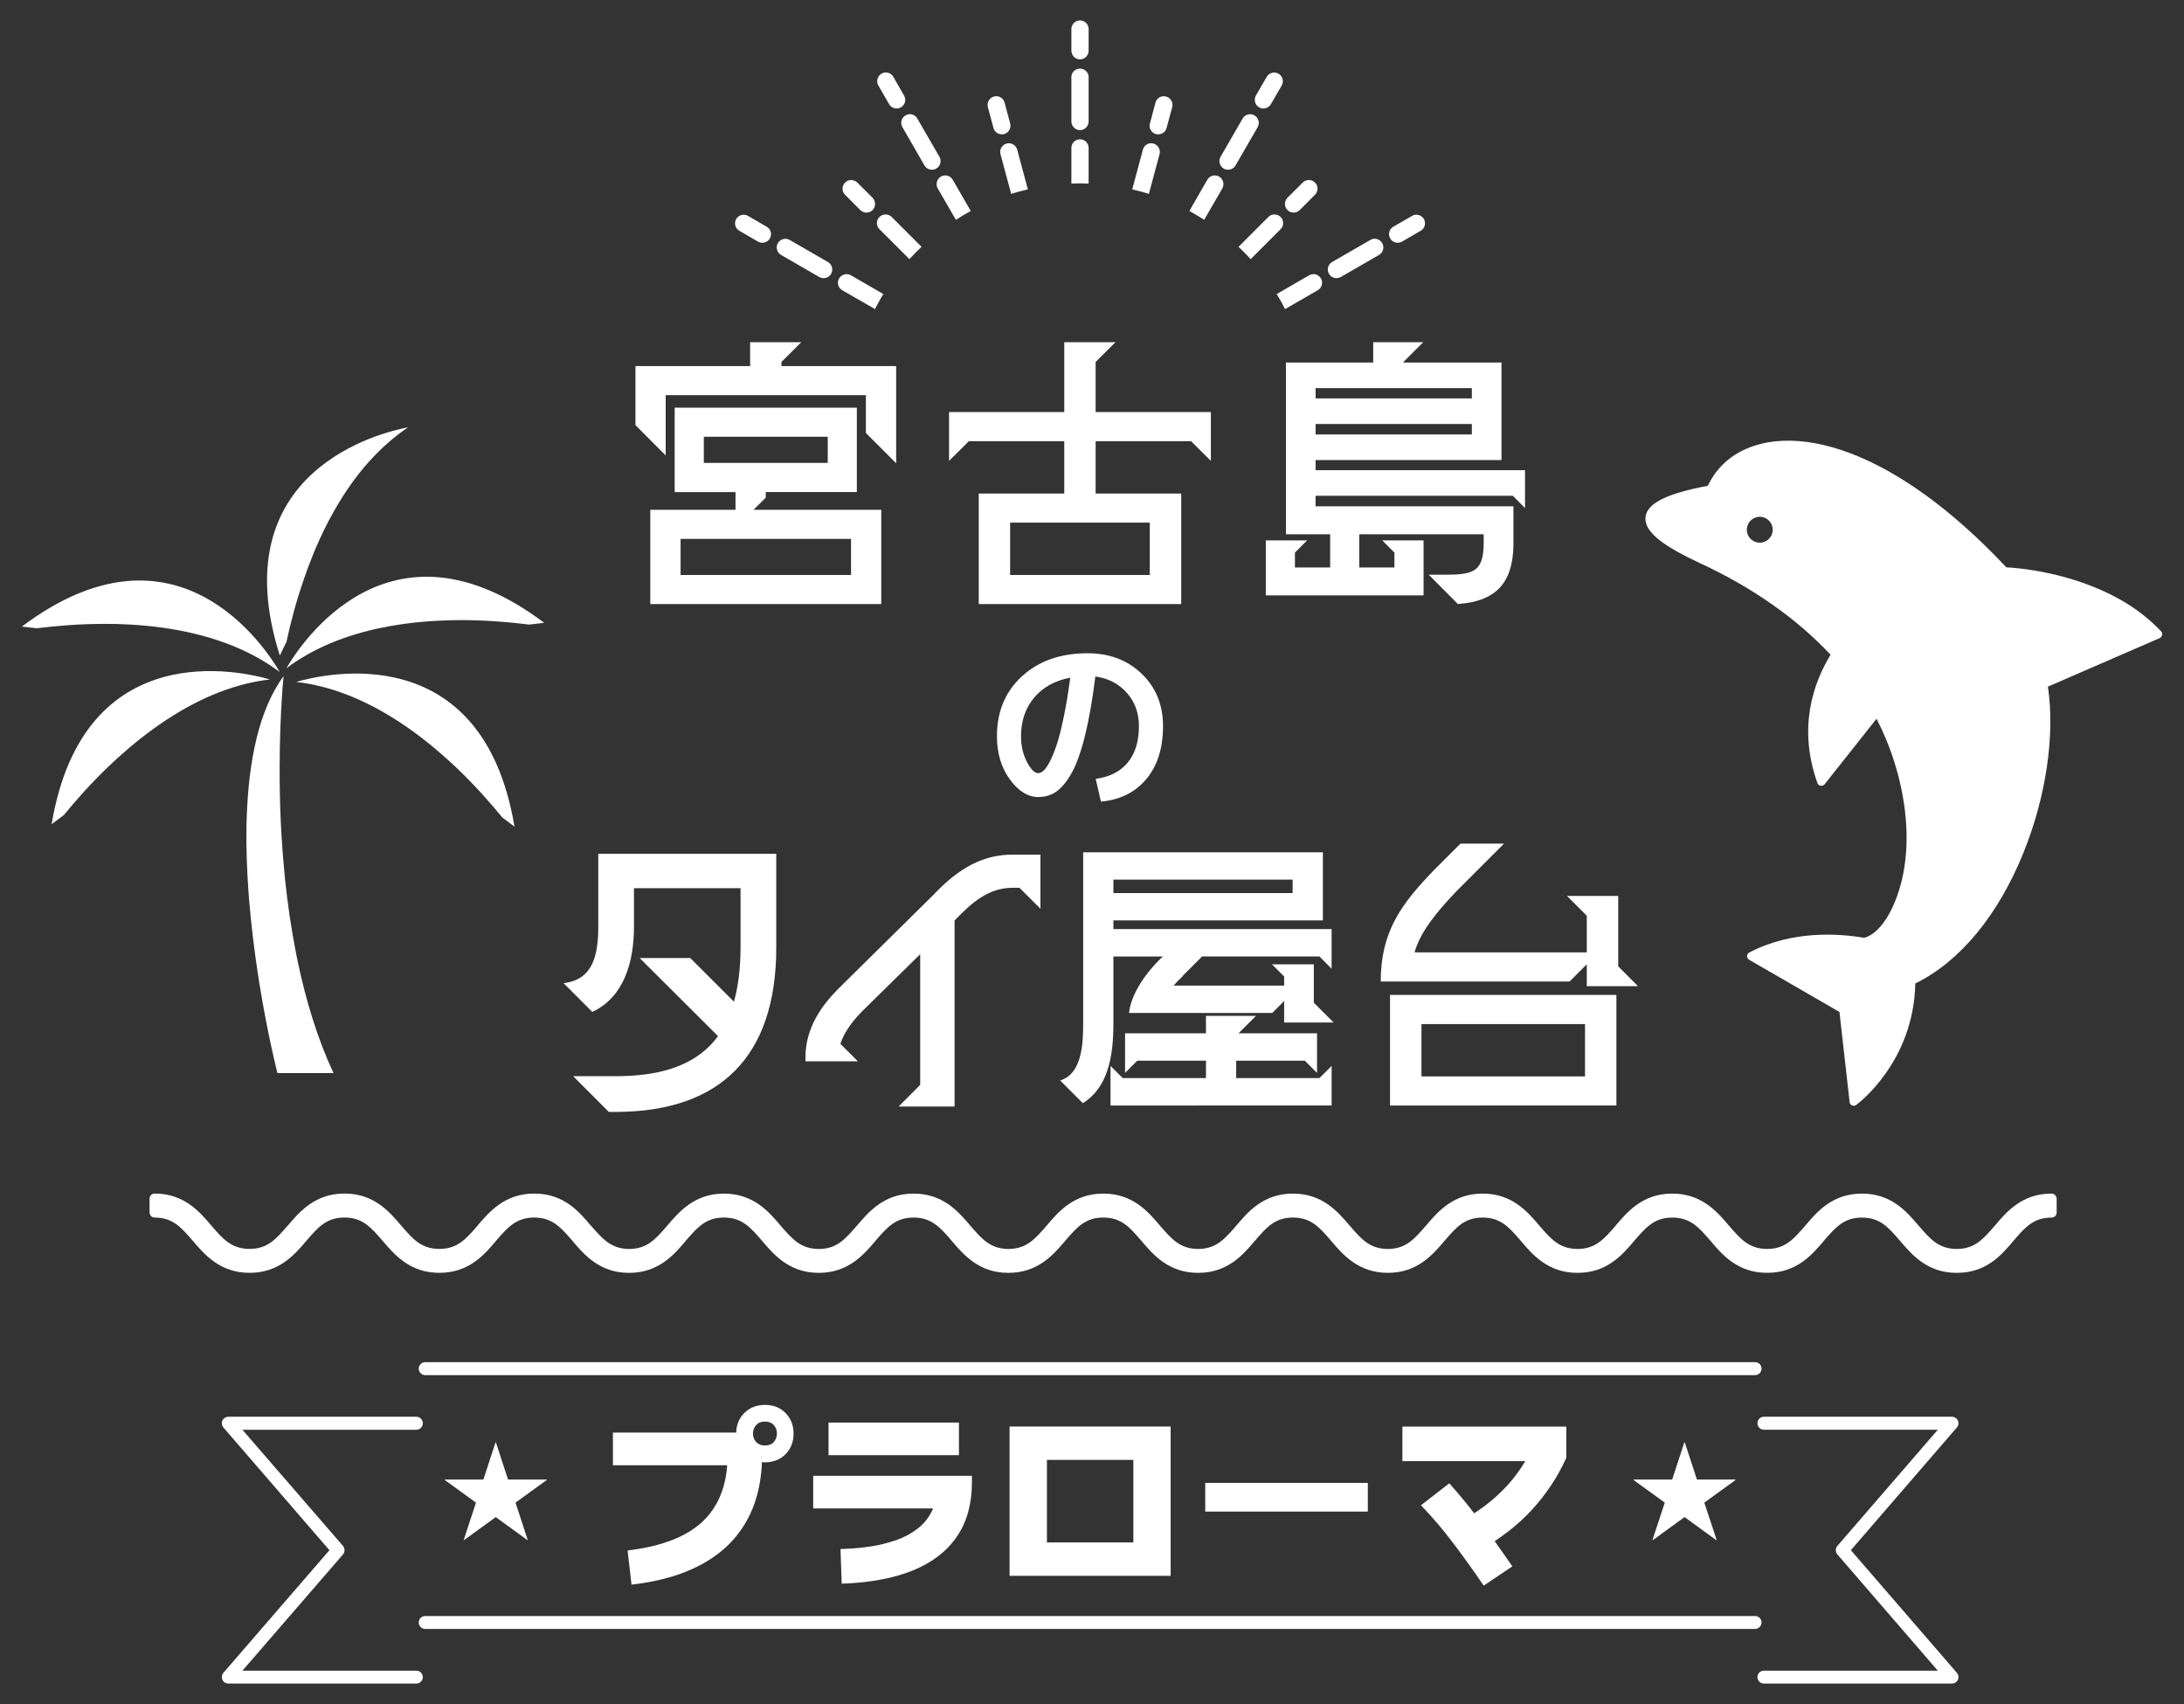 <?xml version="1.0" encoding="utf-8"?>
<!-- Generator: Adobe Illustrator 16.0.0, SVG Export Plug-In . SVG Version: 6.00 Build 0)  -->
<!DOCTYPE svg PUBLIC "-//W3C//DTD SVG 1.1//EN" "http://www.w3.org/Graphics/SVG/1.1/DTD/svg11.dtd">
<svg version="1.1" id="レイヤー_1" xmlns="http://www.w3.org/2000/svg" xmlns:xlink="http://www.w3.org/1999/xlink" x="0px"
	 y="0px" width="100px" height="78px" viewBox="0 0 100 78" enable-background="new 0 0 100 78" xml:space="preserve">
<rect x="0" y="0" width="100" height="78" fill="#333333" stroke="none"/>
<g>
	<path fill="#FFFFFF" d="M93.935,54.637h-0.013c-1.341,0-2.054,0.842-2.575,1.458l-0.013,0.013
		c-0.528,0.611-0.911,1.059-1.741,1.063c-0.828-0.005-1.211-0.452-1.741-1.063l-0.013-0.013c-0.521-0.616-1.235-1.458-2.575-1.458
		h-0.01h-0.013c-1.34,0-2.056,0.842-2.573,1.458l-0.013,0.013c-0.531,0.611-0.913,1.059-1.741,1.063
		c-0.828-0.005-1.21-0.445-1.737-1.053l-0.021-0.023c-0.52-0.616-1.24-1.458-2.577-1.458h-0.009h-0.012
		c-1.34,0-2.056,0.842-2.574,1.455l-0.017,0.023c-0.53,0.61-0.913,1.051-1.736,1.056c-0.829-0.005-1.213-0.452-1.744-1.063
		l-0.011-0.013c-0.523-0.616-1.24-1.458-2.575-1.458h-0.015h-0.011c-1.338,0-2.056,0.842-2.575,1.458l-0.013,0.011
		c-0.532,0.613-0.915,1.061-1.744,1.065c-0.829-0.005-1.212-0.452-1.741-1.065l-0.012-0.011c-0.522-0.616-1.238-1.458-2.578-1.458
		h-0.011h-0.012c-1.341,0-2.056,0.842-2.576,1.458l-0.006,0.007c-0.534,0.615-0.919,1.064-1.745,1.069
		c-0.83-0.005-1.214-0.452-1.746-1.063l-0.011-0.013c-0.522-0.616-1.236-1.458-2.579-1.458h-0.007h-0.011
		c-1.344,0-2.058,0.842-2.578,1.458l-0.007,0.007c-0.534,0.615-0.92,1.064-1.749,1.069c-0.828-0.005-1.212-0.452-1.743-1.063
		l-0.011-0.013c-0.523-0.616-1.238-1.458-2.579-1.458h-0.01h-0.012c-1.337,0-2.053,0.842-2.576,1.458l-0.017,0.018
		c-0.528,0.609-0.909,1.054-1.734,1.059c-0.83-0.005-1.211-0.452-1.745-1.061l-0.011-0.016c-0.521-0.616-1.237-1.458-2.578-1.458
		h-0.009h-0.012c-1.338,0-2.054,0.842-2.58,1.458l-0.008,0.011c-0.532,0.613-0.916,1.061-1.738,1.065
		c-0.832-0.005-1.215-0.452-1.747-1.061l-0.019-0.016c-0.516-0.616-1.227-1.458-2.569-1.458h-0.009H24.45
		c-1.336,0-2.053,0.842-2.576,1.455l-0.018,0.026c-0.53,0.607-0.913,1.048-1.738,1.053c-0.831-0.005-1.213-0.449-1.741-1.061
		l-0.015-0.016c-0.521-0.616-1.239-1.458-2.576-1.458h-0.01h-0.013c-1.339,0-2.057,0.842-2.578,1.458l-0.018,0.013
		c-0.528,0.611-0.913,1.059-1.741,1.063c-0.833-0.005-1.215-0.452-1.747-1.065l-0.008-0.011c-0.525-0.616-1.239-1.458-2.582-1.458
		H7.079c-0.127,0-0.231,0.104-0.231,0.233v0.632c0,0.131,0.104,0.233,0.231,0.233c0.835,0.001,1.217,0.452,1.752,1.067l0.006,0.007
		c0.523,0.613,1.236,1.456,2.588,1.456h0.012c1.346,0,2.06-0.843,2.582-1.453l0.015-0.021c0.53-0.612,0.912-1.056,1.74-1.057
		c0.827,0.001,1.208,0.447,1.738,1.057l0.016,0.018c0.521,0.613,1.235,1.456,2.58,1.456h0.009h0.011c1.346,0,2.06-0.843,2.576-1.453
		l0.007-0.013c0.534-0.612,0.917-1.063,1.75-1.064c0.827,0.001,1.214,0.449,1.747,1.062l0.008,0.013
		c0.521,0.613,1.233,1.456,2.578,1.456h0.012h0.012c1.34,0,2.054-0.843,2.572-1.453l0.011-0.016
		c0.531-0.612,0.916-1.061,1.744-1.062c0.833,0.001,1.215,0.449,1.747,1.062l0.009,0.013c0.522,0.613,1.233,1.456,2.577,1.456h0.01
		H37.5c1.342,0,2.057-0.843,2.578-1.453l0.013-0.021c0.53-0.609,0.912-1.056,1.737-1.057c0.832,0.001,1.214,0.449,1.746,1.06
		l0.01,0.015c0.523,0.613,1.238,1.456,2.574,1.456h0.014h0.01c1.346,0,2.058-0.843,2.581-1.453l0.014-0.018
		c0.529-0.612,0.911-1.059,1.74-1.06c0.83,0.001,1.213,0.447,1.738,1.06l0.014,0.015c0.521,0.613,1.235,1.456,2.58,1.456h0.01h0.011
		c1.342,0,2.058-0.843,2.576-1.453l0.02-0.021c0.526-0.612,0.908-1.056,1.734-1.057c0.834,0.001,1.216,0.449,1.746,1.062l0.01,0.013
		c0.522,0.613,1.237,1.456,2.588,1.456h0.011c1.342,0,2.058-0.843,2.578-1.456l0.011-0.01c0.527-0.615,0.911-1.063,1.742-1.064
		c0.832,0.001,1.213,0.449,1.745,1.06l0.01,0.015c0.522,0.613,1.235,1.454,2.572,1.454h0.017h0.014c1.342,0,2.055-0.841,2.573-1.451
		l0.012-0.016c0.531-0.612,0.914-1.061,1.742-1.062c0.832,0.001,1.215,0.449,1.747,1.064l0.009,0.01
		c0.518,0.613,1.229,1.454,2.572,1.454h0.012h0.016c1.342,0,2.056-0.841,2.572-1.451l0.019-0.024
		c0.529-0.608,0.91-1.052,1.736-1.053c0.827,0.001,1.211,0.447,1.737,1.057l0.017,0.018c0.521,0.613,1.233,1.454,2.569,1.454h0.017
		h0.017c1.346,0,2.055-0.841,2.568-1.451l0.015-0.018c0.528-0.61,0.911-1.059,1.743-1.06c0.129,0,0.232-0.103,0.232-0.233V54.87
		C94.167,54.741,94.063,54.637,93.935,54.637z M63.554,58.033L63.554,58.033L63.554,58.033L63.554,58.033z"/>
	<path fill="#FFFFFF" d="M75.349,23.631c-0.085,0.506,0.382,1.026,1.464,1.631l0,0c0.279,0.154,0.605,0.321,0.968,0.489
		c2.449,1.131,4.482,2.557,6.036,4.22c-0.798,1.308-1.505,3.353-0.601,5.873c0.023,0.064,0.079,0.111,0.147,0.125
		c0.067,0.01,0.139-0.018,0.18-0.068l2.378-2.999c1.256,2.409,1.96,5.921,0.751,8.588c-0.36,0.795-0.841,1.315-1.318,1.438
		c-1.132-0.195-3.287-0.358-5.26,0.673c-0.059,0.032-0.099,0.095-0.101,0.162c0,0.07,0.034,0.135,0.096,0.17l4.135,2.389
		l0.465,4.127c0.006,0.058,0.043,0.112,0.096,0.144c0.006,0.003,0.012,0.005,0.012,0.005c0.068,0.031,0.138,0.021,0.194-0.02
		c0.108-0.078,2.636-1.984,2.705-5.56c2.044-1,3.799-3.123,4.957-5.994c1.034-2.558,1.447-5.383,1.115-7.593l5.12-2.223
		c0.056-0.024,0.098-0.077,0.108-0.138c0.013-0.062-0.003-0.121-0.045-0.169c-0.525-0.563-1.17-1.062-1.916-1.48
		c-2.226-1.241-4.691-1.431-5.171-1.451c-1.816-1.934-3.64-3.418-5.415-4.41c-2.314-1.297-4.497-1.701-6.147-1.147
		c-0.969,0.32-1.693,0.951-2.105,1.824C76.354,22.581,75.447,23.024,75.349,23.631z M80.52,23.658
		c0.324-0.031,0.615,0.206,0.646,0.535c0.033,0.325-0.209,0.615-0.534,0.645c-0.322,0.033-0.617-0.206-0.645-0.53
		C79.954,23.979,80.193,23.692,80.52,23.658z"/>
	<g>
		<path fill="#FFFFFF" d="M13.566,31.215c1.235-0.363,8.529-2.102,9.991,6.624l-0.555-0.417c-0.544-0.665-1.252-1.467-2.089-2.269
			l-0.379-0.349c-0.663-0.604-1.399-1.194-2.198-1.722l-0.39-0.249C16.625,32.018,15.146,31.397,13.566,31.215z"/>
		<path fill="#FFFFFF" d="M12.358,31.102c-1.578,0.183-3.055,0.801-4.378,1.62l-0.392,0.249c-0.795,0.527-1.534,1.12-2.199,1.722
			l-0.375,0.349c-0.842,0.802-1.547,1.601-2.09,2.266l-0.56,0.42C3.83,28.999,11.125,30.739,12.358,31.102z"/>
		<path fill="#FFFFFF" d="M12.808,30.762c-1.273-0.955-2.771-1.522-4.292-1.843L8.062,28.83c-0.942-0.169-1.886-0.246-2.78-0.269
			l-0.514-0.003c-1.161,0-2.221,0.094-3.079,0.2L1,28.682C8.076,23.362,12.163,29.649,12.808,30.762z"/>
		<path fill="#FFFFFF" d="M24.918,28.509l-0.69,0.081c-0.853-0.107-1.915-0.202-3.075-0.205l-0.514,0.007
			c-0.898,0.02-1.839,0.1-2.783,0.268l-0.451,0.088c-1.522,0.317-3.021,0.889-4.292,1.841
			C13.759,29.476,17.849,23.191,24.918,28.509z"/>
		<path fill="#FFFFFF" d="M15.527,22.995l-0.233,0.398c-0.473,0.833-0.858,1.695-1.173,2.536l-0.174,0.486
			c-0.385,1.092-0.651,2.125-0.83,2.965l-0.306,0.625c-2.671-8.438,4.613-10.208,5.878-10.447
			C17.369,20.443,16.334,21.666,15.527,22.995z"/>
		<path fill="#FFFFFF" d="M13.636,44.033c0.37,1.758,0.895,3.5,1.634,5.087h-2.568c0,0-0.437-1.701-0.827-4.109l-0.061-0.391
			c-0.159-1.053-0.309-2.223-0.409-3.434l-0.03-0.407c-0.069-0.98-0.106-1.975-0.09-2.96l0.013-0.429
			c0.088-2.516,0.541-4.883,1.687-6.44c0,0-0.243,2.312-0.167,5.526l0.011,0.481c0.03,0.896,0.088,1.847,0.18,2.83l0.043,0.464
			c0.115,1.098,0.276,2.229,0.498,3.355L13.636,44.033z"/>
	</g>
	<g>
		<path fill="#FFFFFF" d="M40.711,4.769c0.073,0.127,0.208,0.196,0.343,0.196c0.067,0,0.134-0.015,0.196-0.053
			c0.19-0.106,0.258-0.351,0.144-0.539l-0.491-0.858c-0.108-0.188-0.351-0.254-0.54-0.144c-0.19,0.109-0.255,0.354-0.146,0.541
			L40.711,4.769z"/>
		<path fill="#FFFFFF" d="M46.091,6.571c-0.214,0.058-0.338,0.272-0.282,0.483l0.49,1.819c0.249-0.077,0.504-0.144,0.764-0.205
			L46.575,6.85C46.517,6.64,46.301,6.513,46.091,6.571z"/>
		<path fill="#FFFFFF" d="M45.489,5.858c0.046,0.177,0.208,0.29,0.381,0.29c0.034,0,0.069-0.002,0.104-0.01
			c0.211-0.058,0.336-0.274,0.281-0.484l-0.257-0.958c-0.058-0.21-0.275-0.338-0.486-0.278c-0.211,0.058-0.338,0.274-0.28,0.486
			L45.489,5.858z"/>
		<path fill="#FFFFFF" d="M42.937,8.626l0.831,1.436c0.222-0.142,0.448-0.279,0.68-0.406l-0.825-1.428
			c-0.11-0.189-0.351-0.256-0.54-0.145C42.894,8.193,42.829,8.436,42.937,8.626z"/>
		<path fill="#FFFFFF" d="M41.318,5.82l1.011,1.754c0.075,0.124,0.207,0.195,0.345,0.195c0.066,0,0.135-0.017,0.195-0.052
			c0.19-0.108,0.255-0.354,0.145-0.541l-1.013-1.751c-0.109-0.192-0.349-0.256-0.537-0.145C41.275,5.39,41.209,5.63,41.318,5.82z"/>
		<path fill="#FFFFFF" d="M35.762,11.669l1.751,1.012c0.064,0.034,0.128,0.051,0.196,0.051c0.142,0,0.273-0.071,0.347-0.199
			c0.108-0.187,0.043-0.428-0.146-0.539l-1.753-1.01c-0.188-0.109-0.428-0.046-0.541,0.145
			C35.507,11.313,35.572,11.558,35.762,11.669z"/>
		<path fill="#FFFFFF" d="M33.853,10.564l0.856,0.497c0.061,0.034,0.131,0.05,0.196,0.05c0.138,0,0.27-0.07,0.344-0.198
			c0.112-0.188,0.045-0.428-0.145-0.536l-0.855-0.495c-0.189-0.109-0.431-0.045-0.54,0.143
			C33.599,10.215,33.665,10.459,33.853,10.564z"/>
		<path fill="#FFFFFF" d="M39.391,9.617c0.08,0.076,0.18,0.114,0.28,0.114c0.103,0,0.203-0.038,0.282-0.114
			c0.152-0.16,0.152-0.406,0-0.565l-0.7-0.695c-0.154-0.155-0.405-0.155-0.559,0c-0.154,0.153-0.154,0.406,0,0.558L39.391,9.617z"/>
		<path fill="#FFFFFF" d="M41.641,11.862c0.176-0.196,0.361-0.384,0.553-0.564l-1.366-1.367c-0.155-0.152-0.405-0.152-0.56,0
			c-0.156,0.156-0.156,0.407,0,0.561L41.641,11.862z"/>
		<path fill="#FFFFFF" d="M57.651,4.912c0.063,0.038,0.131,0.053,0.197,0.053c0.137,0,0.27-0.069,0.343-0.196l0.496-0.856
			c0.107-0.188,0.042-0.432-0.146-0.541c-0.188-0.107-0.432-0.043-0.54,0.144l-0.497,0.858C57.398,4.562,57.463,4.806,57.651,4.912z
			"/>
		<path fill="#FFFFFF" d="M58.635,9.931c-0.153-0.152-0.405-0.152-0.559,0l-1.367,1.367c0.193,0.181,0.377,0.371,0.557,0.564
			l1.369-1.371C58.792,10.338,58.792,10.087,58.635,9.931z"/>
		<path fill="#FFFFFF" d="M56.032,7.718c0.062,0.038,0.131,0.052,0.197,0.052c0.137,0,0.271-0.071,0.341-0.195l1.016-1.754
			c0.106-0.19,0.042-0.431-0.146-0.539c-0.19-0.111-0.433-0.046-0.543,0.145l-1.011,1.751C55.778,7.363,55.845,7.609,56.032,7.718z"
			/>
		<path fill="#FFFFFF" d="M49.451,8.394c0.133,0,0.262,0.006,0.395,0.011V6.772c0-0.22-0.176-0.396-0.395-0.396
			c-0.22,0-0.395,0.177-0.395,0.396v1.632C49.186,8.399,49.315,8.394,49.451,8.394z"/>
		<path fill="#FFFFFF" d="M63.996,11.111c0.067,0,0.135-0.016,0.198-0.05l0.856-0.497c0.189-0.105,0.256-0.35,0.145-0.54
			c-0.11-0.188-0.35-0.252-0.538-0.143l-0.859,0.495c-0.187,0.108-0.255,0.349-0.144,0.536
			C63.726,11.041,63.86,11.111,63.996,11.111z"/>
		<path fill="#FFFFFF" d="M59.231,9.731c0.101,0,0.203-0.038,0.279-0.114l0.699-0.703c0.156-0.151,0.156-0.404,0-0.558
			c-0.155-0.155-0.403-0.155-0.56,0l-0.698,0.695c-0.155,0.159-0.155,0.405,0,0.565C59.03,9.693,59.129,9.731,59.231,9.731z"/>
		<path fill="#FFFFFF" d="M49.451,5.956c0.219,0,0.395-0.181,0.395-0.397V3.535c0-0.223-0.176-0.396-0.395-0.396
			c-0.22,0-0.395,0.174-0.395,0.396v2.023C49.056,5.775,49.231,5.956,49.451,5.956z"/>
		<path fill="#FFFFFF" d="M49.451,2.717c0.219,0,0.395-0.181,0.395-0.396V1.333c0-0.222-0.176-0.397-0.395-0.397
			c-0.22,0-0.395,0.176-0.395,0.397V2.32C49.056,2.536,49.231,2.717,49.451,2.717z"/>
		<path fill="#FFFFFF" d="M52.606,8.874l0.487-1.819c0.056-0.211-0.068-0.426-0.279-0.483c-0.212-0.062-0.43,0.068-0.483,0.278
			l-0.489,1.819C52.098,8.73,52.356,8.797,52.606,8.874z"/>
		<path fill="#FFFFFF" d="M52.928,6.139c0.034,0.008,0.068,0.01,0.103,0.01c0.177,0,0.335-0.113,0.384-0.29l0.257-0.954
			c0.057-0.212-0.07-0.429-0.281-0.486c-0.209-0.06-0.429,0.067-0.484,0.278l-0.256,0.958C52.592,5.864,52.717,6.081,52.928,6.139z"
			/>
		<path fill="#FFFFFF" d="M55.136,10.062l0.831-1.436c0.106-0.19,0.043-0.433-0.146-0.543c-0.19-0.111-0.43-0.045-0.541,0.146
			l-0.823,1.428C54.688,9.782,54.913,9.92,55.136,10.062z"/>
		<path fill="#FFFFFF" d="M38.566,13.287l1.497,0.861c0.12-0.232,0.245-0.468,0.383-0.688l-1.486-0.859
			c-0.187-0.109-0.431-0.044-0.54,0.146C38.309,12.935,38.376,13.18,38.566,13.287z"/>
		<path fill="#FFFFFF" d="M62.746,10.983l-1.751,1.01c-0.191,0.111-0.254,0.353-0.145,0.539c0.072,0.128,0.206,0.199,0.342,0.199
			c0.067,0,0.137-0.017,0.198-0.051l1.753-1.012c0.19-0.111,0.252-0.355,0.145-0.541C63.177,10.938,62.935,10.871,62.746,10.983z"/>
		<path fill="#FFFFFF" d="M59.942,12.601l-1.485,0.859c0.138,0.221,0.264,0.456,0.383,0.688l1.497-0.863
			c0.19-0.11,0.255-0.351,0.146-0.538C60.372,12.557,60.135,12.491,59.942,12.601z"/>
	</g>
	<g>
		<g>
			<path fill="#FFFFFF" d="M29.096,16.757h5.25v-1.093h2.343l-0.907,0.905v0.188h5.251v4.448l-1.386-1.385v-1.732H30.48v2.759
				l-1.384-1.387V16.757z M29.775,23.337h3.902v-0.813h-2.785V18.66h8.341v3.863h-4.17v0.255l-0.561,0.559h5.849v4.314H29.775
				V23.337z M38.967,26.321v-1.654h-7.805v1.654H38.967z M37.9,21.19v-1.197h-5.674v1.197H37.9z"/>
			<path fill="#FFFFFF" d="M44.814,22.591h3.916v-2.395h-4.369l-0.906,0.901v-2.236h5.275v-3.197h2.344l-0.908,0.905v2.292h5.277
				v2.236l-0.906-0.901h-4.371v2.395h3.919v5.061h-9.271V22.591z M52.646,26.321v-2.397h-6.395v2.397H52.646z"/>
			<path fill="#FFFFFF" d="M65.419,26.308h0.625c1.387,0,1.891-0.08,1.891-1.478v-0.374h-5.697v1.519h1.61v-0.68l-0.559-0.56h1.892
				v2.518h-7.223v-2.518h1.893l-0.559,0.56v0.68h1.613v-1.519h-2.024v-7.86h3.995v-0.932h2.29l-0.905,0.905v0.026h4.489v4.463
				h-8.513v0.466h9.59v1.732l-0.558-0.562h-9.032v0.481h9.059v1.813c-0.037,1.716-0.824,2.542-2.544,2.661L65.419,26.308z
				 M67.392,18.238v-0.472h-7.154v0.472H67.392z M67.392,19.887v-0.48h-7.154v0.48H67.392z"/>
		</g>
		<g>
			<path fill="#FFFFFF" d="M50.17,35.65c0.633-0.082,1.12-0.328,1.465-0.742c0.34-0.409,0.514-0.966,0.514-1.669
				c0-0.604-0.186-1.113-0.555-1.526c-0.368-0.417-0.849-0.664-1.44-0.746c-0.137,1.102-0.302,2.025-0.492,2.774
				c-0.188,0.745-0.396,1.311-0.625,1.699c-0.229,0.388-0.463,0.658-0.698,0.814c-0.234,0.155-0.503,0.23-0.806,0.23
				c-0.467,0-0.901-0.269-1.296-0.808c-0.394-0.542-0.59-1.199-0.59-1.978c0-1.127,0.382-2.04,1.148-2.743
				c0.765-0.7,1.768-1.053,3.002-1.053c1,0,1.826,0.313,2.479,0.94c0.652,0.627,0.976,1.426,0.976,2.395
				c0,1.009-0.255,1.818-0.77,2.43c-0.514,0.608-1.205,0.949-2.075,1.025L50.17,35.65z M49.004,31.02
				c-0.701,0.133-1.253,0.438-1.653,0.914c-0.399,0.476-0.601,1.065-0.601,1.767c0,0.44,0.091,0.833,0.27,1.175
				c0.182,0.344,0.352,0.514,0.513,0.514c0.083,0,0.167-0.04,0.254-0.117c0.087-0.078,0.183-0.224,0.293-0.432
				c0.105-0.209,0.212-0.474,0.316-0.79c0.104-0.319,0.21-0.741,0.316-1.262C48.822,32.266,48.918,31.675,49.004,31.02z"/>
		</g>
		<g>
			<path fill="#FFFFFF" d="M28.18,50.898h-0.303l-1.634-1.636h1.937c1.817,0,3.62-0.366,4.696-1.834l-3.589-3.576h2.317l2.002,1.999
				c0.196-0.696,0.302-1.528,0.302-2.47v-2.726h-4.88v1.755c0,1.622-0.453,3.229-1.907,3.91l-1.318-1.318
				c1.351-0.15,1.591-1.285,1.591-2.605v-3.316h8.149v4.301C35.542,48.396,32.937,50.898,28.18,50.898z"/>
			<path fill="#FFFFFF" d="M42.133,49.659v-5.981l-2.708,2.663c-0.494,0.52-0.799,0.988-0.945,1.441l0.802,0.8h-2.402v-0.188
				c0-1.412,0.828-2.444,1.471-3.101l4.396-4.339c1.193-1.267,2.314-1.834,3.624-1.834h1.267v2.475l-0.96-0.958h-0.306
				c-1.122,0-1.877,0.683-2.664,1.497v8.517h-2.562L42.133,49.659z"/>
			<path fill="#FFFFFF" d="M49.596,46.859v-7.845h10.976v3.117H50.98v0.397h9.991v1.815l-0.558-0.562h-5.37l-0.892,0.892v0.013
				c-0.146,0.133-0.28,0.281-0.415,0.428h5.063v-0.414l-0.561-0.559h1.919v1.759l0.906,0.905h-2.265V45.82l-0.546,0.549h-6.558
				c0.043-0.389,0.201-0.828,0.494-1.309c0.268-0.438,0.641-0.893,1.055-1.277H50.98v3.076c0,1.478-0.239,2.918-1.4,3.638
				l-1.039-1.039C49.516,49.164,49.596,47.859,49.596,46.859z M50.848,48.793l0.56,0.556h3.811v-0.796h-3.146l-0.559,0.559v-1.813
				h3.704v-0.798h2.292l-0.801,0.798h3.595v1.813l-0.559-0.559h-3.143v0.796h3.812l0.558-0.556v1.811H50.848V48.793z M59.186,40.879
				v-0.615H50.98v0.615H59.186z"/>
			<path fill="#FFFFFF" d="M72.653,44.143l-0.786,0.785H63.22c0-2.315,0.975-3.583,2.439-5.1l1.214-1.213h1.994l-2.197,2.196
				c-0.755,0.8-1.623,1.775-1.901,2.784h7.885v-1.679l-0.905-0.905h2.345v3.223l0.905,0.908h-2.345V44.143z M63.646,45.541h10.365
				v5.063H63.646V45.541z M72.574,49.272v-2.396h-7.488v2.396H72.574z"/>
		</g>
	</g>
	<g>
		<path fill="#FFFFFF" d="M35.025,64.308c-0.366,0-0.672,0.117-0.915,0.343c-0.243,0.228-0.376,0.52-0.4,0.87
			c0,0.008,0,0.018,0,0.024c0,0.011,0,0.019,0,0.031h-5.646v1.495h5.233c-0.03,0.436-0.112,0.84-0.244,1.21
			c-0.133,0.375-0.317,0.709-0.553,1.008c-0.236,0.302-0.533,0.561-0.885,0.788c-0.354,0.225-0.769,0.412-1.247,0.561
			c-0.477,0.152-1.019,0.26-1.632,0.335l0.18,1.563c0.785-0.09,1.489-0.242,2.111-0.452c0.626-0.216,1.173-0.485,1.644-0.811
			c0.471-0.327,0.867-0.705,1.187-1.147c0.323-0.436,0.568-0.921,0.738-1.456c0.169-0.53,0.267-1.114,0.291-1.742
			c0.023,0.005,0.046,0.009,0.069,0.009c0.019,0,0.041,0,0.067,0c0.387,0,0.705-0.127,0.948-0.375
			c0.242-0.245,0.365-0.563,0.365-0.94c0-0.374-0.123-0.688-0.365-0.939C35.729,64.436,35.412,64.308,35.025,64.308z M35.43,66.011
			c-0.098,0.105-0.231,0.157-0.405,0.157c-0.169,0-0.302-0.052-0.402-0.157c-0.099-0.112-0.146-0.237-0.146-0.391
			c0-0.154,0.047-0.284,0.146-0.387c0.1-0.11,0.233-0.161,0.402-0.161c0.173,0,0.307,0.051,0.405,0.161
			c0.097,0.103,0.143,0.232,0.143,0.387C35.572,65.773,35.526,65.898,35.43,66.011z"/>
		<path fill="#FFFFFF" d="M42.917,67.555h-5.682v1.494h5.488c-0.082,0.205-0.206,0.408-0.375,0.611
			c-0.186,0.215-0.437,0.415-0.762,0.592c-0.323,0.183-0.74,0.33-1.245,0.445c-0.506,0.117-1.124,0.188-1.856,0.21l0.055,1.586
			c1.287-0.045,2.375-0.248,3.264-0.608c0.886-0.364,1.559-0.883,2.015-1.557c0.457-0.671,0.683-1.499,0.683-2.477v-0.297h-0.61
			H42.917z"/>
		<rect x="37.937" y="65.117" fill="#FFFFFF" width="5.971" height="1.493"/>
		<path fill="#FFFFFF" d="M46.226,72.133h7.375v-6.834h-7.375V72.133z M47.936,66.826h3.958v3.779h-3.958V66.826z"/>
		<rect x="55.185" y="67.879" fill="#FFFFFF" width="7.444" height="1.313"/>
		<path fill="#FFFFFF" d="M64.212,65.299v1.583h5.629c-0.133,0.217-0.272,0.43-0.423,0.627c-0.203,0.271-0.431,0.527-0.675,0.768
			c-0.247,0.245-0.512,0.471-0.797,0.683c-0.142,0.104-0.294,0.208-0.447,0.311c-0.374-0.487-0.757-0.946-1.14-1.373l-1.296,1.005
			c0.537,0.559,1.036,1.148,1.504,1.771c0.467,0.618,0.924,1.256,1.367,1.908l1.313-0.882c-0.267-0.387-0.537-0.773-0.809-1.153
			c0.218-0.146,0.429-0.298,0.633-0.455c0.386-0.298,0.738-0.622,1.062-0.971c0.319-0.348,0.613-0.72,0.881-1.12
			c0.267-0.397,0.501-0.823,0.705-1.271v-1.43H64.212z"/>
	</g>
	<g>
		<path fill="#FFFFFF" d="M23.262,67.726h1.771v0.021l-1.429,1.036l0.559,1.707l-0.014,0.008l-1.45-1.053l-1.452,1.053l-0.015-0.008
			l0.562-1.707l-1.428-1.036v-0.021h1.767l0.555-1.697h0.02L23.262,67.726z"/>
	</g>
	<g>
		<path fill="#FFFFFF" d="M77.12,66.028h0.023l0.555,1.697h1.768v0.021l-1.43,1.036l0.564,1.707l-0.021,0.008l-1.447-1.053
			l-1.451,1.053l-0.018-0.008l0.563-1.707l-1.431-1.036v-0.021h1.77L77.12,66.028z"/>
	</g>
	<g>
		<path fill="#FFFFFF" d="M80.359,74.565H19.471c-0.165,0-0.298-0.132-0.298-0.3c0-0.162,0.133-0.292,0.298-0.292h60.889
			c0.164,0,0.296,0.13,0.296,0.292C80.655,74.434,80.523,74.565,80.359,74.565z"/>
		<path fill="#FFFFFF" d="M80.359,62.947H19.471c-0.165,0-0.298-0.132-0.298-0.298c0-0.165,0.133-0.298,0.298-0.298h60.889
			c0.164,0,0.296,0.133,0.296,0.298C80.655,62.815,80.523,62.947,80.359,62.947z"/>
		<path fill="#FFFFFF" d="M19.065,77.064h-8.613c-0.114,0-0.223-0.067-0.269-0.173c-0.048-0.104-0.03-0.228,0.045-0.317l4.855-5.614
			l-4.855-5.619c-0.075-0.085-0.093-0.208-0.045-0.315c0.046-0.104,0.155-0.174,0.269-0.174h8.613c0.162,0,0.295,0.134,0.295,0.297
			c0,0.164-0.133,0.298-0.295,0.298H11.1l4.606,5.318c0.09,0.11,0.09,0.278,0,0.388L11.1,76.475h7.965
			c0.162,0,0.295,0.13,0.295,0.295C19.36,76.933,19.228,77.064,19.065,77.064z"/>
		<path fill="#FFFFFF" d="M89.376,77.064h-8.611c-0.163,0-0.296-0.132-0.296-0.295c0-0.165,0.133-0.295,0.296-0.295h7.962
			l-4.599-5.322c-0.096-0.109-0.096-0.277,0-0.388l4.599-5.318h-7.962c-0.163,0-0.296-0.134-0.296-0.298
			c0-0.163,0.133-0.297,0.296-0.297h8.611c0.115,0,0.224,0.069,0.271,0.174c0.047,0.107,0.031,0.23-0.045,0.315l-4.855,5.619
			l4.855,5.614c0.076,0.09,0.092,0.213,0.045,0.317C89.6,76.997,89.491,77.064,89.376,77.064z"/>
	</g>
</g>
</svg>
